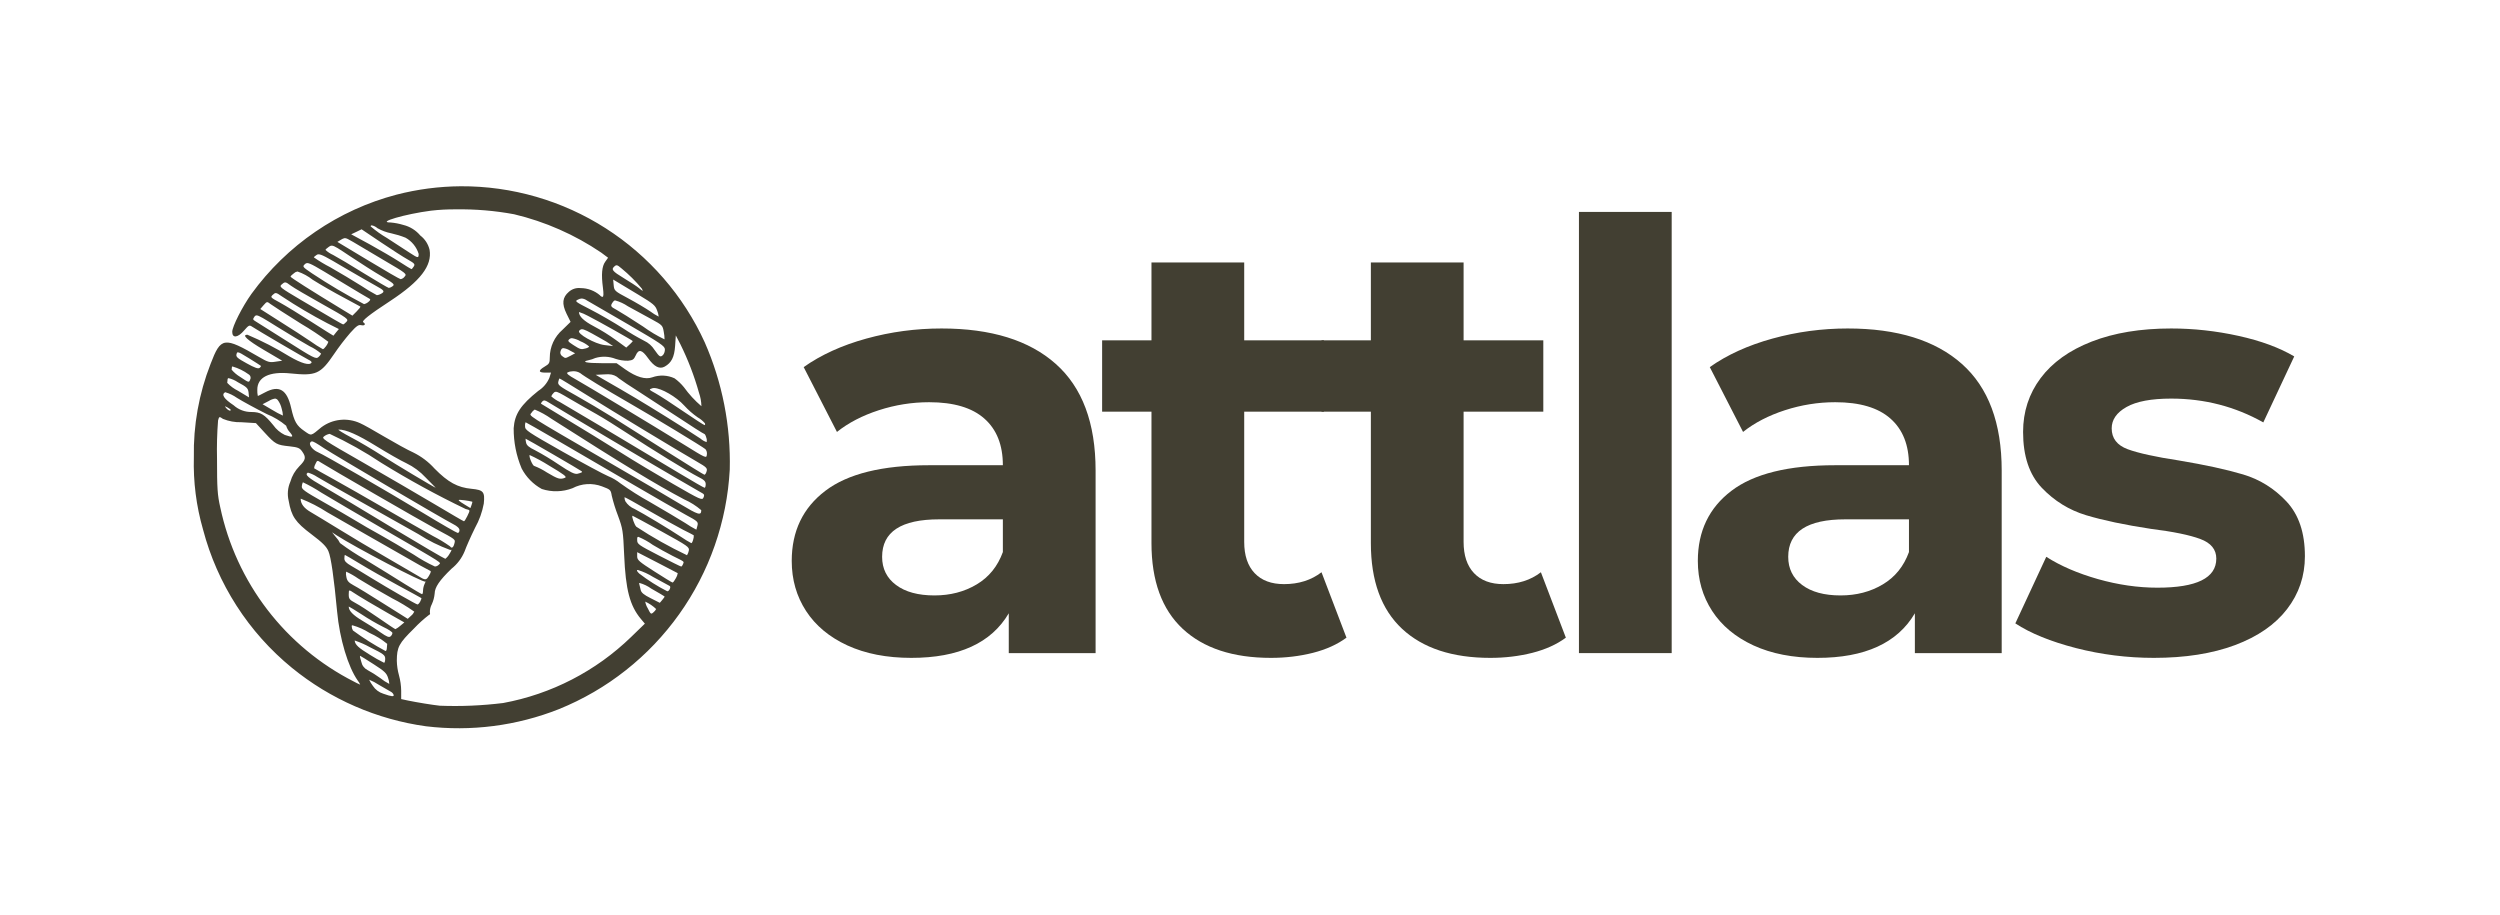 <svg xmlns="http://www.w3.org/2000/svg" xmlns:xlink="http://www.w3.org/1999/xlink" width="820" viewBox="0 0 615 225" height="300" preserveAspectRatio="xMidYMid meet"><defs><g></g><clipPath id="625a69048e"><path d="M 47.488 45.754 L 179.809 45.754 L 179.809 179.34 L 47.488 179.34 Z M 47.488 45.754 " clip-rule="nonzero"></path></clipPath></defs><g fill="#423f32" fill-opacity="1"><g transform="translate(189.36, 160.664)"><g><path d="M 42.266 -79.859 C 54.453 -79.859 63.812 -76.957 70.344 -71.156 C 76.883 -65.352 80.156 -56.602 80.156 -44.906 L 80.156 0 L 58.797 0 L 58.797 -9.797 C 54.504 -2.484 46.508 1.172 34.812 1.172 C 28.77 1.172 23.531 0.148 19.094 -1.891 C 14.656 -3.941 11.266 -6.77 8.922 -10.375 C 6.578 -13.988 5.406 -18.086 5.406 -22.672 C 5.406 -29.984 8.16 -35.734 13.672 -39.922 C 19.18 -44.117 27.691 -46.219 39.203 -46.219 L 57.344 -46.219 C 57.344 -51.188 55.828 -55.008 52.797 -57.688 C 49.773 -60.375 45.242 -61.719 39.203 -61.719 C 35.004 -61.719 30.879 -61.062 26.828 -59.75 C 22.785 -58.438 19.352 -56.656 16.531 -54.406 L 8.344 -70.359 C 12.625 -73.379 17.766 -75.719 23.766 -77.375 C 29.766 -79.031 35.93 -79.859 42.266 -79.859 Z M 40.516 -14.188 C 44.41 -14.188 47.867 -15.086 50.891 -16.891 C 53.922 -18.691 56.07 -21.348 57.344 -24.859 L 57.344 -32.906 L 41.688 -32.906 C 32.32 -32.906 27.641 -29.832 27.641 -23.688 C 27.641 -20.77 28.785 -18.457 31.078 -16.75 C 33.367 -15.039 36.516 -14.188 40.516 -14.188 Z M 40.516 -14.188 "></path></g></g></g><g fill="#423f32" fill-opacity="1"><g transform="translate(269.95, 160.664)"><g><path d="M 61.281 -3.797 C 59.039 -2.141 56.285 -0.895 53.016 -0.062 C 49.754 0.758 46.316 1.172 42.703 1.172 C 33.348 1.172 26.109 -1.211 20.984 -5.984 C 15.867 -10.766 13.312 -17.789 13.312 -27.062 L 13.312 -59.391 L 1.172 -59.391 L 1.172 -76.938 L 13.312 -76.938 L 13.312 -96.094 L 36.125 -96.094 L 36.125 -76.938 L 55.734 -76.938 L 55.734 -59.391 L 36.125 -59.391 L 36.125 -27.359 C 36.125 -24.035 36.977 -21.473 38.688 -19.672 C 40.395 -17.867 42.805 -16.969 45.922 -16.969 C 49.535 -16.969 52.609 -17.941 55.141 -19.891 Z M 61.281 -3.797 "></path></g></g></g><g fill="#423f32" fill-opacity="1"><g transform="translate(323.92, 160.664)"><g><path d="M 61.281 -3.797 C 59.039 -2.141 56.285 -0.895 53.016 -0.062 C 49.754 0.758 46.316 1.172 42.703 1.172 C 33.348 1.172 26.109 -1.211 20.984 -5.984 C 15.867 -10.766 13.312 -17.789 13.312 -27.062 L 13.312 -59.391 L 1.172 -59.391 L 1.172 -76.938 L 13.312 -76.938 L 13.312 -96.094 L 36.125 -96.094 L 36.125 -76.938 L 55.734 -76.938 L 55.734 -59.391 L 36.125 -59.391 L 36.125 -27.359 C 36.125 -24.035 36.977 -21.473 38.688 -19.672 C 40.395 -17.867 42.805 -16.969 45.922 -16.969 C 49.535 -16.969 52.609 -17.941 55.141 -19.891 Z M 61.281 -3.797 "></path></g></g></g><g fill="#423f32" fill-opacity="1"><g transform="translate(377.89, 160.664)"><g><path d="M 10.531 -108.531 L 33.344 -108.531 L 33.344 0 L 10.531 0 Z M 10.531 -108.531 "></path></g></g></g><g fill="#423f32" fill-opacity="1"><g transform="translate(412.261, 160.664)"><g><path d="M 42.266 -79.859 C 54.453 -79.859 63.812 -76.957 70.344 -71.156 C 76.883 -65.352 80.156 -56.602 80.156 -44.906 L 80.156 0 L 58.797 0 L 58.797 -9.797 C 54.504 -2.484 46.508 1.172 34.812 1.172 C 28.77 1.172 23.531 0.148 19.094 -1.891 C 14.656 -3.941 11.266 -6.77 8.922 -10.375 C 6.578 -13.988 5.406 -18.086 5.406 -22.672 C 5.406 -29.984 8.16 -35.734 13.672 -39.922 C 19.18 -44.117 27.691 -46.219 39.203 -46.219 L 57.344 -46.219 C 57.344 -51.188 55.828 -55.008 52.797 -57.688 C 49.773 -60.375 45.242 -61.719 39.203 -61.719 C 35.004 -61.719 30.879 -61.062 26.828 -59.75 C 22.785 -58.438 19.352 -56.656 16.531 -54.406 L 8.344 -70.359 C 12.625 -73.379 17.766 -75.719 23.766 -77.375 C 29.766 -79.031 35.93 -79.859 42.266 -79.859 Z M 40.516 -14.188 C 44.41 -14.188 47.867 -15.086 50.891 -16.891 C 53.922 -18.691 56.07 -21.348 57.344 -24.859 L 57.344 -32.906 L 41.688 -32.906 C 32.32 -32.906 27.641 -29.832 27.641 -23.688 C 27.641 -20.77 28.785 -18.457 31.078 -16.75 C 33.367 -15.039 36.516 -14.188 40.516 -14.188 Z M 40.516 -14.188 "></path></g></g></g><g fill="#423f32" fill-opacity="1"><g transform="translate(492.851, 160.664)"><g><path d="M 37 1.172 C 30.469 1.172 24.082 0.367 17.844 -1.234 C 11.602 -2.848 6.629 -4.875 2.922 -7.312 L 10.531 -23.688 C 14.039 -21.445 18.281 -19.617 23.25 -18.203 C 28.227 -16.797 33.102 -16.094 37.875 -16.094 C 47.531 -16.094 52.359 -18.477 52.359 -23.25 C 52.359 -25.5 51.039 -27.109 48.406 -28.078 C 45.781 -29.055 41.738 -29.883 36.281 -30.562 C 29.844 -31.539 24.523 -32.66 20.328 -33.922 C 16.141 -35.191 12.508 -37.438 9.438 -40.656 C 6.363 -43.875 4.828 -48.457 4.828 -54.406 C 4.828 -59.383 6.266 -63.797 9.141 -67.641 C 12.016 -71.492 16.207 -74.492 21.719 -76.641 C 27.227 -78.785 33.738 -79.859 41.25 -79.859 C 46.801 -79.859 52.332 -79.25 57.844 -78.031 C 63.352 -76.812 67.914 -75.129 71.531 -72.984 L 63.922 -56.75 C 56.992 -60.656 49.438 -62.609 41.25 -62.609 C 36.375 -62.609 32.719 -61.922 30.281 -60.547 C 27.844 -59.18 26.625 -57.426 26.625 -55.281 C 26.625 -52.844 27.938 -51.133 30.562 -50.156 C 33.195 -49.188 37.391 -48.266 43.141 -47.391 C 49.578 -46.316 54.844 -45.172 58.938 -43.953 C 63.039 -42.734 66.602 -40.516 69.625 -37.297 C 72.645 -34.078 74.156 -29.594 74.156 -23.844 C 74.156 -18.969 72.691 -14.629 69.766 -10.828 C 66.836 -7.023 62.57 -4.07 56.969 -1.969 C 51.363 0.125 44.707 1.172 37 1.172 Z M 37 1.172 "></path></g></g></g><g clip-path="url(#625a69048e)"><path fill="#423f32" d="M 113.336 45.82 C 107.984 45.859 102.715 46.551 97.531 47.887 C 93.973 48.824 90.516 50.055 87.168 51.586 C 83.82 53.117 80.625 54.922 77.586 57.004 C 74.547 59.082 71.707 61.406 69.066 63.973 C 66.426 66.539 64.023 69.312 61.859 72.293 C 59.602 75.457 57.129 80.344 57.129 81.637 C 57.129 83.27 58.527 83.098 60.074 81.27 C 61.172 80 61.363 79.914 61.988 80.344 C 63.086 81.098 74.996 88.07 75.941 88.523 C 76.438 88.738 76.738 89.039 76.629 89.215 C 76.156 89.965 74.18 89.406 71.211 87.684 C 67.898 85.645 64.449 83.863 60.867 82.348 C 59.387 82.348 60.805 83.66 64.891 86.07 L 69.426 88.738 L 67.793 88.977 C 66.309 89.215 65.922 89.105 63.707 87.812 C 55.062 82.777 54.332 82.887 51.797 89.535 C 50.367 93.188 49.309 96.945 48.613 100.805 C 47.926 104.664 47.613 108.559 47.688 112.48 C 47.523 118.52 48.277 124.449 49.945 130.258 C 50.82 133.578 51.945 136.812 53.328 139.957 C 54.711 143.098 56.332 146.117 58.188 149.008 C 60.043 151.895 62.113 154.621 64.398 157.184 C 66.684 159.746 69.156 162.113 71.812 164.285 C 74.172 166.207 76.648 167.961 79.242 169.547 C 81.84 171.129 84.531 172.527 87.32 173.742 C 90.105 174.957 92.965 175.977 95.891 176.801 C 98.816 177.625 101.785 178.25 104.797 178.664 C 107.559 179 110.328 179.16 113.109 179.148 C 115.887 179.137 118.656 178.953 121.414 178.598 C 124.172 178.242 126.895 177.719 129.586 177.02 C 132.277 176.328 134.918 175.469 137.504 174.445 C 138.977 173.848 140.426 173.199 141.855 172.5 C 143.285 171.797 144.688 171.047 146.062 170.25 C 147.438 169.449 148.785 168.602 150.102 167.707 C 151.414 166.809 152.699 165.871 153.945 164.883 C 155.195 163.898 156.406 162.871 157.582 161.797 C 158.762 160.727 159.898 159.613 160.996 158.461 C 162.094 157.309 163.148 156.117 164.16 154.891 C 165.176 153.664 166.145 152.402 167.07 151.105 C 167.992 149.809 168.871 148.484 169.699 147.125 C 170.531 145.766 171.312 144.383 172.043 142.969 C 172.777 141.555 173.457 140.117 174.09 138.656 C 174.719 137.191 175.297 135.711 175.824 134.207 C 176.348 132.703 176.82 131.188 177.238 129.648 C 177.66 128.113 178.023 126.562 178.332 125.004 C 178.641 123.441 178.895 121.871 179.094 120.289 C 179.289 118.711 179.43 117.125 179.52 115.535 C 179.656 110.152 179.203 104.82 178.168 99.539 C 177.129 94.254 175.531 89.148 173.367 84.219 C 172.715 82.789 172.012 81.387 171.262 80.008 C 170.504 78.629 169.707 77.281 168.855 75.957 C 168.008 74.637 167.109 73.348 166.168 72.09 C 165.227 70.836 164.238 69.613 163.211 68.43 C 162.18 67.242 161.109 66.098 159.996 64.988 C 158.887 63.879 157.738 62.809 156.547 61.785 C 155.359 60.758 154.137 59.773 152.879 58.836 C 151.617 57.898 150.328 57.008 149.004 56.16 C 147.684 55.312 146.332 54.516 144.953 53.766 C 143.574 53.02 142.168 52.32 140.738 51.672 C 139.309 51.023 137.859 50.43 136.387 49.883 C 134.914 49.34 133.422 48.852 131.918 48.414 C 130.41 47.977 128.887 47.594 127.352 47.266 C 125.816 46.938 124.273 46.664 122.719 46.449 C 121.164 46.23 119.605 46.07 118.035 45.965 C 116.473 45.859 114.902 45.812 113.336 45.82 Z M 112.129 51.5 C 116.953 51.43 121.73 51.828 126.473 52.707 C 130.297 53.617 134.008 54.863 137.605 56.449 C 141.207 58.031 144.633 59.93 147.887 62.133 L 149.586 63.402 L 148.879 64.395 C 148.059 65.535 147.891 67.535 148.32 70.766 C 148.512 72.316 148.492 73.027 148.211 73.027 C 147.957 72.992 147.754 72.871 147.609 72.66 C 146.941 72.082 146.195 71.645 145.371 71.336 C 144.547 71.027 143.695 70.875 142.812 70.871 C 142.297 70.816 141.785 70.863 141.289 71.02 C 140.789 71.18 140.348 71.434 139.953 71.777 C 138.344 73.152 138.168 74.703 139.371 77.176 L 140.363 79.18 L 138.383 81.117 C 137.891 81.539 137.453 82.008 137.062 82.527 C 136.672 83.043 136.344 83.598 136.07 84.188 C 135.801 84.777 135.594 85.387 135.457 86.02 C 135.316 86.652 135.246 87.293 135.246 87.941 C 135.246 89.277 135.113 89.535 133.996 90.18 C 132.363 91.148 132.406 91.664 134.148 91.664 L 135.547 91.664 L 135.137 92.98 C 134.543 94.312 133.633 95.375 132.406 96.164 C 128.082 99.629 126.602 101.867 126.363 105.332 C 126.344 108.766 126.996 112.066 128.32 115.234 C 128.879 116.305 129.582 117.27 130.43 118.133 C 131.273 118.992 132.227 119.715 133.285 120.293 C 134.52 120.695 135.781 120.879 137.078 120.844 C 138.371 120.812 139.625 120.562 140.836 120.098 C 141.387 119.805 141.965 119.574 142.57 119.406 C 143.172 119.234 143.785 119.133 144.41 119.094 C 145.035 119.055 145.656 119.082 146.273 119.176 C 146.895 119.27 147.496 119.426 148.082 119.645 C 150.168 120.422 150.254 120.508 150.488 121.93 C 150.887 123.598 151.398 125.234 152.016 126.836 C 153.199 130.062 153.285 130.559 153.543 136.52 C 153.906 145.109 154.941 149.004 157.672 152.277 L 158.637 153.418 L 155.242 156.711 C 153.086 158.797 150.793 160.715 148.359 162.469 C 145.922 164.215 143.375 165.777 140.711 167.152 C 138.047 168.527 135.297 169.699 132.461 170.668 C 129.625 171.637 126.73 172.398 123.785 172.941 C 118.605 173.582 113.41 173.805 108.195 173.605 C 106.367 173.414 102.582 172.789 100.391 172.34 L 98.691 171.973 L 98.691 169.926 C 98.672 168.641 98.492 167.379 98.152 166.137 C 97.824 164.961 97.645 163.766 97.617 162.543 C 97.637 159.184 98.113 158.281 101.832 154.621 C 102.992 153.387 104.246 152.254 105.594 151.223 C 105.789 151.223 105.852 150.984 105.746 150.684 C 105.727 149.953 105.895 149.262 106.238 148.617 C 106.613 147.789 106.84 146.922 106.926 146.016 C 106.949 144.484 108.09 142.785 111.055 139.922 C 112.504 138.766 113.59 137.332 114.301 135.617 C 114.645 134.629 115.785 132.023 116.859 129.852 C 117.902 127.98 118.621 125.992 119.012 123.891 C 119.312 120.98 118.922 120.531 116.023 120.25 C 112.559 119.926 110.238 118.656 106.906 115.277 C 105.418 113.621 103.676 112.301 101.68 111.316 C 100.324 110.715 97.141 108.949 94.582 107.445 C 92.004 105.914 89.316 104.406 88.586 104.105 C 87.824 103.754 87.031 103.508 86.203 103.371 C 85.375 103.23 84.543 103.207 83.711 103.289 C 82.879 103.375 82.066 103.57 81.285 103.871 C 80.504 104.176 79.777 104.578 79.102 105.074 C 76.371 107.336 76.672 107.273 74.887 106.043 C 72.953 104.711 72.395 103.742 71.621 100.34 C 70.609 95.84 68.676 94.68 65.234 96.508 C 64.289 97.004 63.492 97.414 63.43 97.414 C 63.316 96.91 63.273 96.398 63.297 95.887 C 63.277 92.785 66.242 91.324 71.426 91.859 C 77.77 92.508 78.824 92.031 82.176 87.102 C 83.41 85.281 84.742 83.539 86.176 81.875 C 87.727 80.152 88.199 79.828 88.887 80 C 89.727 80.195 90.07 79.719 89.379 79.289 C 88.863 78.988 90.797 77.441 96.023 74.02 C 103.422 69.152 106.324 65.363 105.68 61.469 C 105.516 60.766 105.234 60.113 104.848 59.504 C 104.453 58.902 103.973 58.375 103.398 57.938 C 102.855 57.293 102.23 56.746 101.512 56.301 C 100.793 55.855 100.027 55.531 99.207 55.332 C 98.184 55.02 97.133 54.82 96.066 54.73 C 92.562 54.73 99.68 52.645 106.043 51.824 C 108.066 51.59 110.094 51.484 112.129 51.5 Z M 91.469 55.441 C 91.988 55.543 92.445 55.777 92.844 56.129 C 93.914 56.738 95.051 57.16 96.262 57.398 C 97.461 57.664 98.629 58.02 99.766 58.477 C 100.539 58.906 101.203 59.469 101.762 60.156 C 102.32 60.844 102.73 61.609 102.992 62.457 C 102.992 63.555 102.844 63.531 100.84 62.219 C 99.961 61.637 97.422 60.004 95.211 58.559 C 93.781 57.727 92.441 56.773 91.188 55.699 C 91.164 55.527 91.273 55.438 91.465 55.438 Z M 88.953 56.41 L 93.746 59.637 C 96.367 61.402 99.359 63.32 100.367 63.875 C 101.961 64.781 102.152 64.996 101.785 65.555 C 101.57 65.902 101.312 66.203 101.207 66.203 C 101.098 66.18 99.785 65.383 98.262 64.395 C 96.734 63.406 93.445 61.488 90.949 60.109 L 86.391 57.637 L 87.68 57.031 L 88.949 56.41 Z M 84.801 58.582 C 85.211 58.559 85.703 58.844 86.887 59.531 C 87.961 60.195 91.383 62.219 94.5 64.051 C 99.938 67.234 100.133 67.387 99.551 68.031 C 99.305 68.375 98.977 68.59 98.562 68.676 C 98.348 68.676 94.758 66.59 90.586 64.07 L 82.996 59.508 L 83.961 58.926 C 84.219 58.754 84.496 58.637 84.801 58.582 Z M 81.66 60.434 C 82.266 60.453 83.254 61.121 86.223 63.102 C 88.652 64.715 92.113 66.934 93.938 67.988 C 96.844 69.691 97.145 69.969 96.629 70.379 C 96.344 70.609 96.02 70.762 95.66 70.832 C 95.445 70.809 92.715 69.195 89.555 67.258 C 86.414 65.297 82.973 63.254 81.941 62.715 C 81.25 62.406 80.629 61.996 80.07 61.488 C 80.07 61.359 80.457 61.016 80.93 60.691 C 81.141 60.512 81.387 60.426 81.66 60.434 Z M 78.328 62.566 C 78.996 62.52 80.309 63.23 84.629 65.793 C 87.941 67.73 91.488 69.777 92.52 70.336 C 94.562 71.434 94.758 71.734 93.703 72.293 C 93.398 72.469 93.066 72.578 92.715 72.617 C 91.387 71.906 90.094 71.133 88.844 70.293 C 86.867 69.043 83.449 67 81.254 65.75 C 79.852 65.031 78.504 64.223 77.211 63.316 C 77.211 63.23 77.512 62.953 77.922 62.691 C 78.043 62.605 78.18 62.562 78.332 62.566 Z M 75.555 64.715 C 76.266 64.695 77.77 65.598 83.125 68.848 C 87.211 71.324 90.738 73.434 90.949 73.52 C 91.188 73.625 91.082 73.91 90.648 74.254 C 90.332 74.531 89.969 74.719 89.555 74.812 C 85.152 72.508 80.879 69.98 76.738 67.234 C 74.395 65.641 74.352 65.578 75.02 64.973 C 75.16 64.812 75.34 64.727 75.555 64.715 Z M 151.695 65.254 C 151.973 65.277 152.316 65.512 152.922 66.051 C 154.723 67.531 156.371 69.168 157.863 70.961 C 158.297 71.734 158.211 71.734 157.133 70.832 C 156.66 70.441 155.004 69.367 153.48 68.441 C 150.598 66.699 150.254 66.266 151.223 65.469 C 151.348 65.332 151.508 65.262 151.695 65.254 Z M 73.125 66.805 L 73.234 66.805 C 74.578 67.273 75.809 67.949 76.93 68.828 C 78.953 70.098 82.371 72.055 84.543 73.199 C 86.715 74.359 88.562 75.348 88.648 75.414 C 88.734 75.5 88.328 76.016 87.746 76.598 L 86.695 77.652 L 84.004 76.016 C 76.395 71.391 71.473 68.27 71.473 68.055 C 71.473 67.926 71.879 67.516 72.371 67.172 C 72.586 66.973 72.836 66.852 73.125 66.805 Z M 150.832 68.766 L 151.91 69.41 C 152.512 69.777 154.836 71.195 157.09 72.531 C 160.727 74.723 161.219 75.133 161.648 76.383 C 161.855 76.867 161.984 77.367 162.039 77.887 C 161.305 77.52 160.609 77.09 159.953 76.598 C 158.855 75.844 156.426 74.402 154.535 73.391 C 151.18 71.602 151.094 71.52 150.965 70.16 L 150.836 68.766 Z M 70.117 69.473 C 70.438 69.449 70.824 69.711 71.578 70.289 C 72.199 70.766 75.664 72.789 79.277 74.809 C 85.598 78.344 85.812 78.516 85.23 79.16 C 84.887 79.527 84.523 79.824 84.395 79.805 C 84.18 79.762 82.051 78.535 73.902 73.715 C 68.934 70.785 68.652 70.547 69.254 70.012 C 69.621 69.688 69.855 69.492 70.117 69.473 Z M 67.836 72.098 C 68.16 72.098 68.547 72.359 69.383 72.938 C 72.973 75.324 76.68 77.512 80.5 79.504 L 83.359 80.945 L 82.695 81.742 C 82.328 82.172 82.051 82.559 82.027 82.582 C 82.027 82.625 79.621 81.098 76.652 79.203 C 73.707 77.309 70.203 75.176 68.871 74.445 C 66.504 73.176 66.461 73.109 67.129 72.508 C 67.43 72.227 67.602 72.098 67.836 72.098 Z M 143.156 73.434 C 143.617 73.492 144.031 73.656 144.406 73.93 C 145.07 74.316 149.652 76.965 154.574 79.824 C 162.574 84.477 163.543 85.141 163.562 85.938 C 163.574 86.438 163.43 86.891 163.133 87.297 C 162.465 87.965 162.25 87.832 161.027 86.09 C 160.383 85.078 159.512 84.312 158.426 83.809 C 156.617 82.871 154.871 81.84 153.18 80.711 C 151.094 79.375 147.586 77.332 145.352 76.191 C 141.371 74.145 141.309 74.102 142.254 73.672 C 142.496 73.543 142.754 73.461 143.027 73.438 Z M 151.352 73.906 C 152.469 74.215 153.508 74.695 154.469 75.348 C 156.211 76.316 158.855 77.758 160.336 78.559 C 162.918 79.953 163.023 80.062 163.285 81.633 C 163.41 82.246 163.477 82.863 163.477 83.484 C 161.617 82.594 159.855 81.535 158.188 80.32 C 155.328 78.449 152.383 76.598 151.652 76.211 C 150.168 75.434 150.082 75.262 150.793 74.273 C 150.965 74.035 151.094 73.906 151.352 73.906 Z M 65.75 74.336 C 65.941 74.336 66.137 74.488 66.504 74.77 C 66.977 75.133 70.371 77.328 74.051 79.633 C 76.375 80.996 78.617 82.48 80.777 84.09 C 80.648 84.469 80.461 84.82 80.223 85.145 C 79.922 85.574 79.555 85.918 79.426 85.898 C 78.406 85.332 77.426 84.707 76.48 84.023 C 74.996 83.012 71.598 80.797 68.91 79.117 L 64.031 76.016 L 64.848 75.07 C 65.301 74.555 65.512 74.316 65.75 74.336 Z M 142.426 76.75 C 143.203 76.996 143.949 77.32 144.664 77.715 C 147.18 78.988 155.672 83.766 155.672 83.914 C 155.434 84.219 155.168 84.5 154.875 84.754 L 154.059 85.508 L 151.5 83.633 C 149.777 82.391 147.98 81.273 146.102 80.277 C 143.609 78.965 142.426 77.824 142.426 76.77 L 142.426 76.746 Z M 63.148 77.586 C 63.707 77.609 64.891 78.344 68.266 80.449 C 71.105 82.215 74.672 84.348 76.199 85.188 C 77.215 85.66 78.148 86.262 78.996 86.992 C 78.848 87.324 78.629 87.605 78.352 87.832 C 77.727 88.391 77.254 88.156 70.48 83.852 C 66.523 81.355 63.02 79.137 62.695 78.941 C 62.18 78.621 62.18 78.492 62.609 77.887 C 62.664 77.789 62.738 77.715 62.836 77.66 C 62.934 77.605 63.035 77.582 63.148 77.586 Z M 143.07 80.988 C 143.652 80.945 144.664 81.48 147.438 83.055 C 148.617 83.676 149.75 84.371 150.832 85.141 C 150.641 85.121 149.672 84.992 148.684 84.883 C 146.363 84.605 141.891 82.086 142.469 81.375 C 142.617 81.164 142.82 81.035 143.074 80.988 Z M 166.25 82.516 L 167.367 84.668 C 169.266 88.508 170.793 92.492 171.949 96.613 C 172.324 97.688 172.523 98.793 172.551 99.93 C 170.93 98.547 169.496 96.988 168.25 95.258 C 167.574 94.422 166.801 93.691 165.93 93.062 C 165.062 92.664 164.16 92.445 163.211 92.402 C 162.262 92.363 161.34 92.504 160.445 92.824 C 158.766 93.43 156.531 92.762 153.824 90.867 L 151.672 89.34 L 147.973 89.34 C 144.254 89.34 142.879 89.016 144.793 88.609 C 145.363 88.492 145.918 88.312 146.449 88.07 C 147.273 87.824 148.109 87.723 148.969 87.758 C 149.828 87.797 150.656 87.973 151.457 88.285 C 152.441 88.605 153.453 88.758 154.488 88.738 C 155.652 88.629 155.93 88.438 156.379 87.445 C 157.09 85.812 157.91 85.984 159.414 88.094 C 160.938 90.223 162.25 90.891 163.52 90.18 C 165.176 89.254 165.887 87.855 166.078 85.102 L 166.25 82.52 Z M 140.684 83.184 C 141.434 83.312 142.137 83.57 142.793 83.957 C 143.57 84.262 144.281 84.688 144.922 85.23 C 144.922 85.379 144.555 85.594 144.125 85.703 C 142.922 86.027 142.75 85.98 141.051 84.883 C 139.695 84.004 139.59 83.852 140.082 83.422 C 140.254 83.266 140.453 83.188 140.684 83.184 Z M 138.598 85.641 C 139.199 85.723 139.75 85.93 140.254 86.262 L 141.48 86.91 L 140.363 87.512 C 139.008 88.203 139.113 88.203 138.32 87.621 C 138.215 87.555 138.125 87.473 138.051 87.379 C 137.977 87.281 137.922 87.176 137.883 87.059 C 137.844 86.941 137.828 86.824 137.832 86.703 C 137.84 86.578 137.863 86.461 137.91 86.348 C 138.062 85.875 138.254 85.637 138.598 85.637 Z M 58.504 86.672 C 58.828 86.648 59.516 87.059 61.191 88.094 C 62.738 89.059 64.07 89.898 64.156 89.984 C 64.246 90.074 64.113 90.309 63.855 90.504 C 63.512 90.781 62.652 90.48 60.695 89.387 C 58.371 88.113 58.008 87.793 58.18 87.125 C 58.242 86.844 58.309 86.672 58.504 86.672 Z M 57.215 90.16 C 58.645 90.574 59.965 91.219 61.172 92.098 C 61.277 92.16 61.371 92.238 61.449 92.34 C 61.527 92.438 61.582 92.547 61.613 92.668 C 61.648 92.789 61.66 92.91 61.645 93.035 C 61.633 93.16 61.594 93.277 61.535 93.387 C 61.234 94.164 61.211 94.141 59.082 92.719 C 58.281 92.242 57.578 91.648 56.977 90.934 C 57 90.738 57.043 90.438 57.062 90.223 C 57.086 90.18 57.129 90.16 57.215 90.16 Z M 141.051 91.32 C 141.664 91.312 142.23 91.469 142.75 91.797 C 143.48 92.441 148.965 95.797 154.598 99.027 C 160.746 102.559 172.961 109.961 173.539 110.5 C 173.859 110.906 173.973 111.367 173.883 111.879 C 173.777 112.781 173.668 112.738 168.23 109.359 C 159.457 103.957 144.273 94.809 141.59 93.301 C 139.824 92.332 139.266 91.84 139.609 91.625 C 139.973 91.438 140.363 91.344 140.773 91.344 C 140.863 91.324 140.957 91.316 141.051 91.32 Z M 149.781 92.074 C 150.242 92.078 150.688 92.172 151.113 92.344 C 151.539 92.52 151.922 92.766 152.254 93.086 C 153.047 93.691 155.047 95.023 156.703 96.059 C 158.359 97.113 162.684 99.93 166.336 102.34 C 169.969 104.754 173.09 106.734 173.238 106.734 C 173.391 106.734 173.629 107.164 173.754 107.68 C 173.887 108.031 173.914 108.391 173.844 108.758 C 173.27 108.582 172.762 108.293 172.316 107.895 C 171.543 107.355 167.758 104.945 163.93 102.559 C 157.781 98.746 155.199 97.195 148.148 93.152 L 146.535 92.203 L 148.664 92.098 C 148.898 92.098 149.113 92.074 149.309 92.074 Z M 56.203 93.02 C 57.039 93.215 57.816 93.551 58.527 94.035 C 60.742 95.219 61.02 95.496 61.148 96.574 C 61.215 97.242 61.277 97.758 61.258 97.758 C 61.258 97.734 60.031 97.004 58.57 96.145 C 57.566 95.648 56.676 94.996 55.902 94.184 C 55.926 93.992 55.969 93.582 55.992 93.258 C 55.996 93.199 56.016 93.148 56.059 93.102 C 56.098 93.059 56.145 93.031 56.207 93.023 Z M 137.652 93.109 C 137.762 93.109 140.75 94.938 144.34 97.176 C 150.984 101.328 166.68 110.82 171.348 113.512 C 173.992 115.039 174.121 115.191 173.734 116.223 C 173.629 116.527 173.41 116.785 173.281 116.785 C 173.156 116.785 169.199 114.328 164.469 111.34 C 159.738 108.348 153.672 104.516 150.984 102.812 C 148.297 101.137 144.082 98.641 141.633 97.262 C 137.633 95.047 137.18 94.703 137.332 93.945 C 137.418 93.496 137.566 93.109 137.652 93.109 Z M 160.918 95.453 C 162.66 95.477 166.379 97.605 168.312 99.758 C 169.312 100.852 170.414 101.82 171.625 102.664 C 172.305 103.051 172.898 103.539 173.41 104.129 C 173.5 104.387 173.453 104.578 173.324 104.578 C 173.172 104.578 170.809 103.051 168.035 101.156 C 165.281 99.262 162.25 97.305 161.281 96.766 C 159.582 95.84 159.562 95.82 160.445 95.52 C 160.598 95.473 160.754 95.449 160.918 95.453 Z M 136.664 96.379 C 137.137 96.336 137.977 96.812 140.191 98.125 C 142.105 99.242 145.051 100.941 146.727 101.867 C 148.402 102.812 151.824 104.945 154.34 106.605 C 160.465 110.629 169.391 116.098 171.711 117.281 C 173.219 118.035 173.605 118.398 173.605 119.129 C 173.605 119.605 173.477 120.012 173.324 119.992 C 173.176 119.992 170.488 118.441 167.324 116.547 C 152.617 107.723 139.543 99.93 137.676 98.875 C 136.922 98.516 136.23 98.055 135.609 97.496 C 135.742 97.188 135.926 96.914 136.172 96.68 C 136.289 96.504 136.453 96.402 136.664 96.379 Z M 55.406 96.484 C 56.453 96.789 57.422 97.258 58.309 97.887 C 59.73 98.77 63.02 100.555 65.641 101.867 C 67.375 102.574 68.961 103.527 70.395 104.73 C 70.57 105.344 70.879 105.883 71.32 106.344 C 72.328 107.551 72.051 107.68 70.051 106.992 C 68.902 106.426 67.957 105.621 67.215 104.578 C 65.039 101.91 64.137 101.375 61.879 101.352 C 61.066 101.363 60.281 101.227 59.52 100.941 C 58.758 100.656 58.074 100.238 57.473 99.695 C 55.086 98.102 54.418 97.09 55.344 96.508 C 55.363 96.508 55.387 96.484 55.406 96.484 Z M 67.621 98.059 C 67.664 98.035 67.707 98.059 67.75 98.059 C 67.961 98.102 68.141 98.199 68.289 98.359 C 68.781 99.012 69.117 99.734 69.297 100.535 C 69.473 101.09 69.574 101.656 69.598 102.234 C 68.711 101.844 67.859 101.391 67.039 100.879 L 64.59 99.438 L 66.137 98.637 C 66.594 98.344 67.086 98.152 67.621 98.059 Z M 133.934 98.508 C 134.223 98.566 134.488 98.684 134.73 98.855 C 140.34 102.277 161.219 114.652 166.078 117.453 C 169.52 119.43 172.57 121.219 172.875 121.391 C 173.262 121.605 173.305 121.887 173.047 122.422 C 172.723 123.113 172.316 122.941 165.605 119.066 C 161.715 116.828 155.738 113.254 152.359 111.102 C 148.965 108.969 143.289 105.484 139.738 103.352 C 136.191 101.203 133.203 99.391 133.117 99.328 C 133.031 99.262 133.16 99.008 133.418 98.746 C 133.555 98.59 133.727 98.508 133.934 98.512 Z M 55.363 99.973 C 55.406 99.953 55.602 100.039 55.965 100.23 C 56.398 100.469 56.762 100.75 56.762 100.836 C 56.762 101.223 56.098 100.965 55.645 100.402 C 55.43 100.125 55.32 99.996 55.363 99.973 Z M 131.547 100.75 C 132.992 101.352 134.352 102.102 135.633 103.008 C 153.371 114.328 161.328 119.152 168.312 122.852 C 169.844 123.531 171.242 124.414 172.508 125.5 C 172.508 126.902 171.82 126.707 167.324 123.992 C 164.77 122.445 157.113 117.945 150.297 114.008 C 128.773 101.504 130.172 102.387 130.73 101.566 C 130.934 101.227 131.207 100.953 131.547 100.75 Z M 54.074 102.621 C 54.227 102.621 54.441 102.773 54.848 103.051 C 56.297 103.633 57.801 103.91 59.363 103.867 L 62.957 104.086 L 65.148 106.473 C 67.75 109.293 68.07 109.465 71.188 109.789 C 73.297 110.023 73.727 110.199 74.328 111.059 C 75.34 112.48 75.234 113.102 73.641 114.695 C 72.582 115.781 71.844 117.047 71.426 118.508 C 71.102 119.242 70.902 120.016 70.832 120.82 C 70.762 121.621 70.824 122.414 71.016 123.199 C 71.684 127.027 72.652 128.449 76.629 131.441 C 79.316 133.465 80.285 134.434 80.781 135.574 C 81.426 137.016 82.156 142.184 82.93 150.449 C 83.555 157.164 85.617 164.051 88.023 167.449 C 88.266 167.746 88.457 168.07 88.609 168.422 C 88.078 168.199 87.559 167.949 87.059 167.668 C 84.98 166.613 82.969 165.445 81.023 164.164 C 79.078 162.887 77.207 161.5 75.418 160.012 C 73.625 158.523 71.922 156.938 70.305 155.262 C 68.691 153.578 67.172 151.816 65.754 149.965 C 64.336 148.117 63.027 146.195 61.824 144.199 C 60.621 142.203 59.535 140.145 58.559 138.027 C 57.586 135.91 56.734 133.746 56 131.531 C 55.27 129.32 54.664 127.074 54.18 124.789 C 53.492 121.734 53.387 120.164 53.387 112.844 C 53.312 109.699 53.398 106.555 53.645 103.418 C 53.797 102.859 53.859 102.621 54.074 102.621 Z M 129.289 103.871 C 129.438 103.871 141.027 110.586 156.035 119.367 C 161.262 122.422 166.938 125.676 168.66 126.621 C 171.625 128.215 171.797 128.387 171.582 129.27 C 171.453 129.805 171.324 130.258 171.305 130.301 C 170.359 129.812 169.449 129.27 168.574 128.668 C 167.09 127.738 163.152 125.395 159.801 123.457 C 157.324 122.082 154.938 120.57 152.641 118.918 C 151.707 118.176 150.688 117.578 149.586 117.129 C 148.512 116.676 143.457 113.965 138.383 111.102 C 129.762 106.215 129.16 105.809 129.16 104.883 C 129.121 104.535 129.164 104.195 129.289 103.871 Z M 83.293 105.676 C 85.082 105.633 88.023 106.945 92.562 109.746 C 95.359 111.469 98.668 113.363 99.938 113.941 C 101.762 114.824 103.359 116.008 104.734 117.496 C 106.109 118.871 107.207 120.012 107.184 119.992 C 106.691 119.84 97.102 114.094 94.027 112.113 C 91.766 110.648 88.305 108.602 86.328 107.57 C 84.371 106.539 82.996 105.676 83.297 105.676 Z M 81.102 106.73 C 85.531 108.785 89.773 111.168 93.832 113.879 C 100.543 118.023 107.453 121.805 114.559 125.219 C 115.723 125.52 115.699 125.391 114.949 126.984 C 114.605 127.695 114.238 128.258 114.129 128.234 C 114.023 128.234 110.773 126.34 106.949 124.059 C 103.098 121.773 95.23 117.191 89.469 113.875 C 79.23 108.023 78.996 107.848 79.77 107.312 C 80.164 107.012 80.613 106.816 81.102 106.73 Z M 129.289 107.918 C 129.352 107.852 142.684 115.602 143.113 115.945 C 143.145 115.98 143.164 116.023 143.164 116.074 C 143.164 116.121 143.145 116.164 143.113 116.203 C 142.773 116.352 142.426 116.465 142.062 116.547 C 141.352 116.695 140.363 116.223 137.395 114.242 C 135.527 112.98 133.602 111.816 131.613 110.758 C 130.129 110.047 129.547 109.551 129.418 108.887 C 129.336 108.566 129.293 108.242 129.289 107.918 Z M 76.695 108.582 C 77.082 108.562 77.832 109.012 79.75 110.285 C 82.543 112.113 108.902 127.613 111.504 128.945 C 112.516 129.461 113.031 129.957 113.031 130.43 C 113.031 130.816 112.836 131.121 112.582 131.098 C 112.344 131.078 108.582 128.922 104.262 126.297 C 94.734 120.551 79.793 111.918 78.18 111.23 C 76.953 110.715 75.965 109.441 76.309 108.887 C 76.383 108.715 76.512 108.617 76.695 108.582 Z M 130.301 111.941 C 131.941 112.695 133.523 113.559 135.051 114.523 C 138.793 116.742 139.543 117.32 138.984 117.535 C 137.781 118.008 137.289 117.859 134.535 116.223 C 133.562 115.582 132.527 115.051 131.441 114.629 C 131.031 114.629 130.02 112.223 130.301 111.941 Z M 78.156 113.383 C 78.328 113.383 78.543 113.535 78.91 113.77 C 80.629 114.891 103.594 128.148 107.289 130.148 C 112.281 132.84 112.043 132.645 111.766 133.766 C 111.527 134.711 111.098 134.992 110.73 134.414 C 109.379 133.461 107.969 132.605 106.496 131.852 C 104.281 130.602 98.906 127.547 94.582 125.027 C 90.242 122.508 84.605 119.301 82.047 117.879 C 79.469 116.461 77.34 115.254 77.273 115.191 C 77.297 114.812 77.402 114.461 77.598 114.137 C 77.832 113.621 77.941 113.406 78.156 113.383 Z M 75.75 116.266 C 76.562 116.496 77.324 116.848 78.027 117.32 C 79.125 117.988 83.555 120.508 87.855 122.918 C 92.133 125.309 98.93 129.141 102.926 131.398 C 105.391 132.992 108 134.289 110.754 135.293 C 111.203 135.121 111.164 135.316 110.582 136.242 C 110.32 136.719 109.977 137.129 109.551 137.469 C 109.398 137.488 103.551 134.066 96.539 129.848 C 89.555 125.609 81.941 121.066 79.621 119.73 C 75.75 117.516 74.91 116.762 75.707 116.289 C 75.707 116.266 75.727 116.266 75.75 116.266 Z M 74.547 118.656 C 76.109 119.398 77.613 120.242 79.059 121.195 C 81.488 122.656 88.543 126.812 94.758 130.406 C 109.723 139.082 108.473 138.285 107.98 138.891 C 107.711 139.176 107.383 139.336 106.992 139.363 C 105.188 138.531 103.461 137.562 101.809 136.457 C 99.273 134.887 95.574 132.711 93.555 131.59 C 91.555 130.492 88.781 128.902 87.402 128.039 C 86.027 127.203 82.48 125.137 79.512 123.477 C 74.848 120.828 74.156 120.336 74.246 119.625 C 74.27 119.285 74.355 118.961 74.5 118.656 C 74.5 118.637 74.523 118.637 74.547 118.656 Z M 153.629 122.312 C 153.672 122.25 156.379 123.734 159.629 125.629 C 162.875 127.5 166.66 129.613 168.035 130.32 C 169.414 131.012 170.594 131.613 170.66 131.68 C 170.691 132.031 170.648 132.375 170.531 132.711 C 170.402 133.227 170.188 133.637 170.059 133.613 C 169.242 133.18 168.453 132.699 167.691 132.172 C 164.551 130.105 158.297 126.34 156.102 125.199 C 155.156 124.809 154.402 124.184 153.844 123.324 C 153.691 123.008 153.621 122.668 153.629 122.312 Z M 74.008 122.68 C 76.281 123.574 78.449 124.688 80.5 126.02 C 84.113 128.105 88.348 130.539 89.918 131.422 C 91.488 132.301 95.531 134.605 98.887 136.543 C 102.219 138.48 105.227 140.16 105.57 140.289 C 106.109 140.504 106.109 140.59 105.57 141.559 C 104.84 142.828 104.691 142.828 102.648 141.559 C 101.746 141.02 98.281 138.996 94.93 137.059 C 91.574 135.121 86.414 132.066 83.469 130.234 C 80.5 128.43 77.32 126.469 76.371 125.934 C 74.781 125.008 73.965 123.93 73.965 122.723 C 73.965 122.699 73.98 122.684 74.008 122.684 Z M 113.184 122.961 C 113.551 122.973 113.918 123.012 114.281 123.07 C 114.918 123.148 115.551 123.262 116.172 123.414 C 116.238 123.457 116.152 123.824 116 124.23 L 115.723 124.984 L 114.367 124.164 C 112.863 123.242 112.477 122.941 113.184 122.961 Z M 155.586 126.898 C 155.609 126.871 155.629 126.871 155.652 126.898 C 155.824 126.941 159.047 128.707 162.812 130.773 C 169.238 134.324 169.625 134.586 169.453 135.445 C 169.375 135.852 169.227 136.234 169.004 136.586 C 164.684 134.531 160.527 132.195 156.531 129.57 C 156.035 129.051 155.348 127.027 155.586 126.879 Z M 81.684 130.945 L 82.758 131.656 C 87.359 134.648 104.195 143.434 104.605 143.066 C 104.754 142.914 104.711 143.152 104.477 143.582 C 104.227 144.121 104.09 144.688 104.066 145.285 C 104.066 145.777 103.961 146.188 103.809 146.164 C 103.66 146.141 101.832 145.066 99.723 143.754 C 97.637 142.441 93.164 139.664 89.789 137.617 C 87.66 136.398 85.609 135.059 83.641 133.594 C 83.387 133.059 83.059 132.578 82.648 132.152 Z M 157.047 132.066 C 158.305 132.59 159.488 133.25 160.594 134.047 C 161.82 134.801 164.016 136.004 165.434 136.734 C 168.551 138.285 168.293 138.07 168.016 138.801 C 167.887 139.125 167.691 139.383 167.562 139.363 C 167.434 139.363 164.941 138.137 162.039 136.629 C 157.07 134.066 156.746 133.852 156.746 132.863 C 156.746 132.344 156.727 132.043 157.047 132.062 Z M 156.746 135.832 L 161.672 138.371 C 164.402 139.77 166.66 140.957 166.723 141 C 166.656 141.438 166.504 141.848 166.273 142.223 C 165.949 142.828 165.586 143.324 165.434 143.301 C 165.285 143.277 163.285 142.055 160.961 140.566 C 157.199 138.156 156.746 137.77 156.746 136.867 Z M 84.867 136.52 C 84.93 136.52 86.672 137.535 88.715 138.781 C 90.754 140.027 94.93 142.395 97.98 144.035 C 101.035 145.691 103.594 147.066 103.656 147.133 C 103.723 147.176 103.594 147.539 103.379 147.973 C 103.164 148.379 102.859 148.703 102.711 148.703 C 102.41 148.703 95.766 144.895 91.164 142.074 C 89.488 141.043 87.359 139.75 86.414 139.211 C 85.145 138.48 84.715 138.027 84.715 137.379 C 84.715 136.906 84.777 136.52 84.863 136.52 Z M 156.812 140.223 L 156.941 140.223 C 158.266 140.633 159.512 141.207 160.684 141.945 C 162.746 143.086 164.551 144.074 164.723 144.141 C 164.895 144.184 164.941 144.527 164.789 144.852 C 164.66 145.195 164.379 145.473 164.145 145.453 C 161.707 144.211 159.406 142.754 157.242 141.086 C 156.68 140.547 156.574 140.266 156.812 140.223 Z M 85.168 140.633 C 86.207 141.109 87.195 141.676 88.133 142.332 C 89.703 143.324 93.445 145.52 96.453 147.176 C 98.355 148.141 100.176 149.238 101.914 150.469 C 101.727 150.867 101.465 151.203 101.121 151.48 L 100.305 152.234 L 94.391 148.512 C 91.145 146.445 87.789 144.398 86.953 143.969 C 85.77 143.324 85.383 142.895 85.211 141.969 C 85.094 141.527 85.074 141.082 85.145 140.633 Z M 157.328 143.41 C 158.379 143.703 159.344 144.168 160.23 144.809 C 161.973 145.797 163.434 146.66 163.477 146.723 C 163.539 146.766 163.305 147.156 162.938 147.562 L 162.316 148.297 L 160.059 147.156 C 158.383 146.316 157.758 145.797 157.609 145.129 C 157.5 144.637 157.328 143.945 157.242 143.602 C 157.199 143.496 157.219 143.43 157.328 143.406 Z M 86.004 145.258 C 86.23 145.312 86.43 145.414 86.605 145.562 C 88.391 146.746 92.281 149.051 95.766 151.027 L 99.465 153.117 L 98.453 153.957 C 98.094 154.277 97.699 154.551 97.273 154.773 C 97.164 154.773 95.293 153.523 93.102 151.996 C 90.906 150.469 88.371 148.812 87.445 148.34 C 85.984 147.562 85.789 147.324 85.789 146.25 C 85.789 145.52 85.812 145.238 86.004 145.258 Z M 158.727 147.996 C 159.723 148.453 160.617 149.062 161.41 149.824 C 161.254 150.133 161.039 150.398 160.766 150.617 C 160.145 151.18 160.078 151.113 159.328 149.605 C 159.023 149.109 158.824 148.57 158.727 147.996 Z M 85.812 149.219 C 85.984 149.262 87.316 150.082 88.953 151.133 C 90.684 152.277 92.473 153.32 94.328 154.258 C 95.551 154.816 96.539 155.484 96.539 155.719 C 96.488 156.059 96.332 156.34 96.066 156.559 C 95.703 156.859 95.145 156.645 93.637 155.59 C 92.586 154.816 90.52 153.504 89.082 152.664 C 86.844 151.328 85.789 150.23 85.789 149.242 C 85.789 149.227 85.797 149.219 85.812 149.219 Z M 86.715 153.824 C 88.203 154.246 89.602 154.867 90.906 155.699 C 92.473 156.402 93.922 157.301 95.25 158.391 C 95.23 158.582 95.207 159.078 95.164 159.465 C 95.145 159.875 94.992 160.176 94.84 160.152 C 92.047 158.66 89.375 156.977 86.82 155.094 C 86.629 154.762 86.527 154.402 86.52 154.02 C 86.512 153.965 86.527 153.914 86.57 153.875 C 86.609 153.836 86.656 153.816 86.715 153.824 Z M 87.273 157.57 C 88.562 158 89.805 158.547 90.992 159.207 C 94.41 160.906 94.758 161.164 94.758 162.07 C 94.758 162.605 94.629 163.062 94.477 163.039 C 93.281 162.449 92.117 161.797 90.992 161.078 C 88.176 159.359 87.359 158.605 87.254 157.594 C 87.254 157.57 87.254 157.57 87.273 157.57 Z M 88.586 161.316 C 88.602 161.316 88.609 161.324 88.609 161.34 C 88.758 161.402 90.285 162.328 91.961 163.426 C 94.582 165.105 95.102 165.598 95.465 166.762 C 95.645 167.242 95.742 167.734 95.766 168.246 C 94.965 167.836 94.215 167.348 93.512 166.785 C 92.512 166.062 91.473 165.41 90.391 164.824 C 90 164.621 89.676 164.348 89.41 163.996 C 89.145 163.645 88.973 163.254 88.887 162.824 C 88.609 161.984 88.477 161.359 88.586 161.316 Z M 90.82 167.211 C 91.668 167.555 92.473 167.977 93.23 168.484 C 94.562 169.258 95.875 170.035 96.176 170.184 C 96.473 170.348 96.688 170.582 96.82 170.895 C 97.016 171.434 96.367 171.391 94.305 170.66 C 93.773 170.496 93.289 170.246 92.848 169.914 C 92.402 169.582 92.031 169.184 91.727 168.723 C 91.371 168.258 91.07 167.762 90.82 167.238 Z M 90.82 167.211 " fill-opacity="1" fill-rule="nonzero"></path></g></svg>
